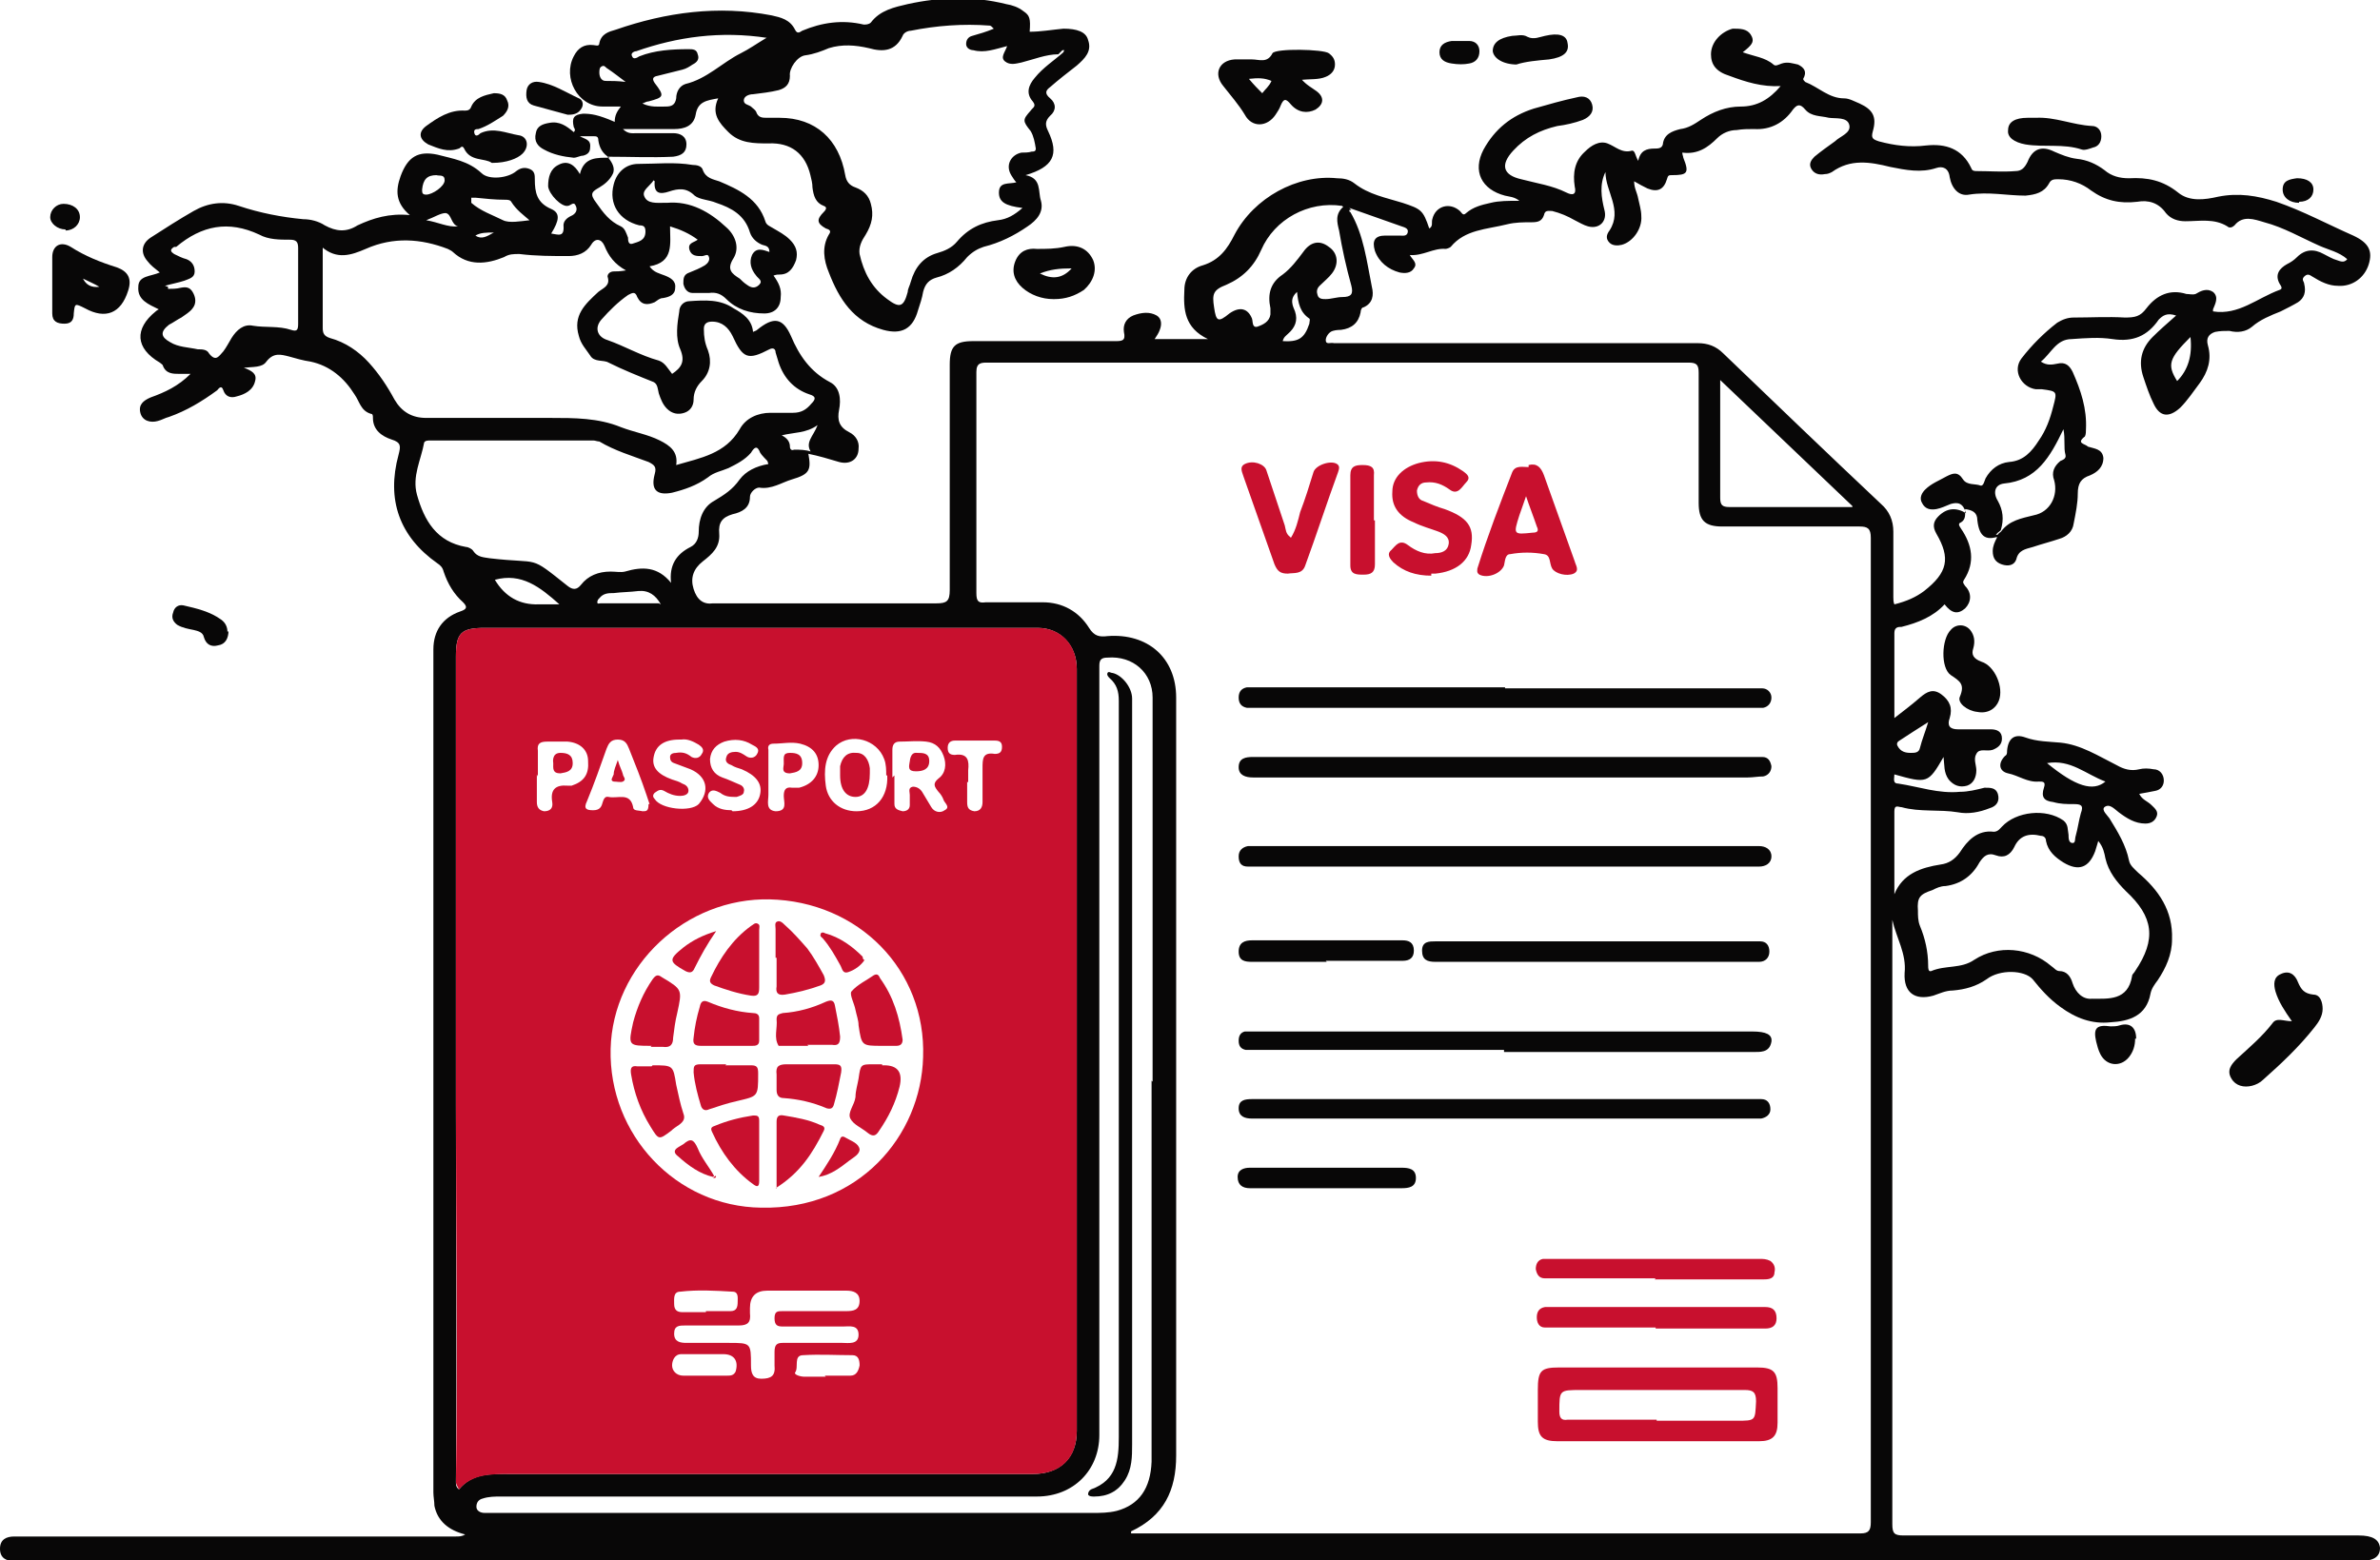 <?xml version="1.0" encoding="UTF-8"?>
<svg id="Layer_2" data-name="Layer 2" xmlns="http://www.w3.org/2000/svg" viewBox="0 0 23.23 15.23">
  <defs>
    <style>
      .cls-1 {
        fill: #c8102e;
      }

      .cls-1, .cls-2 {
        stroke-width: 0px;
      }

      .cls-2 {
        fill: #080707;
      }
    </style>
  </defs>
  <g id="Layer_4" data-name="Layer 4">
    <g>
      <path class="cls-2" d="M19.55,5.22c-.16.07-.23.03-.25-.14,0-.08-.05-.1-.12-.11,0,.05.01.1-.04.13-.03.01-.02.03,0,.06.11.16.14.33.03.5-.02.03,0,.04.01.06.07.07.06.16,0,.22-.07.06-.13.05-.2-.04-.11.12-.26.18-.42.22-.03,0-.07,0-.07.06,0,.27,0,.54,0,.83.09-.07.17-.13.25-.2.07-.06.13-.09.21-.03.08.06.11.13.08.23q-.04.11.08.11c.11,0,.21,0,.32,0,.06,0,.11.02.11.09,0,.06-.04.09-.09.11-.06.02-.13-.02-.16.04-.03.05,0,.11,0,.16,0,.07-.03.13-.09.15-.07.02-.13,0-.18-.06-.05-.07-.04-.14-.05-.22-.15.26-.16.26-.48.17,0,.04-.02.09.04.09.2.03.39.1.6.08.08,0,.16-.02.24-.04.06,0,.11,0,.13.06.02.07-.01.12-.08.14-.1.04-.21.06-.31.04-.18-.03-.37,0-.55-.05-.03,0-.07-.03-.07.04,0,.27,0,.53,0,.81.08-.2.26-.26.45-.29.08-.01.14-.05.19-.12.07-.11.17-.22.33-.2.04,0,.06-.03.08-.05.14-.15.43-.18.6-.06.05.04.04.09.05.14,0,.03,0,.08.04.08.03,0,.02-.04.03-.07.02-.07.03-.15.05-.22.03-.08,0-.09-.07-.09-.07,0-.13,0-.2-.02-.09-.01-.12-.05-.09-.14.02-.06-.01-.06-.05-.06-.11.01-.2-.06-.3-.08-.09-.02-.1-.1-.03-.17.02-.01.02-.03.02-.05.01-.12.07-.17.18-.13.11.04.23.04.34.05.2.02.37.13.55.22.07.04.14.06.22.04.04-.01.09-.01.14,0,.06,0,.1.05.1.11,0,.05-.03.09-.08.1-.05.01-.1.02-.16.03.03.06.08.07.12.11.03.03.07.06.05.11-.02.05-.06.07-.11.07-.1,0-.18-.05-.26-.11-.04-.03-.09-.09-.14-.05-.03.03.03.08.05.11.08.13.16.26.19.41.01.05.05.08.09.12.2.17.34.37.33.65,0,.15-.06.28-.14.4-.03.04-.06.08-.07.13-.04.22-.21.27-.39.28-.18.02-.34-.04-.49-.15-.11-.08-.19-.17-.27-.27-.08-.09-.32-.1-.45,0-.1.07-.21.1-.33.11-.07,0-.13.03-.19.05-.18.05-.29-.03-.28-.22.02-.19-.08-.34-.12-.52,0,.29,0,.58,0,.87,0,1.68,0,3.35,0,5.03,0,.09.02.11.11.11.92,0,1.83,0,2.75,0,.56,0,1.13,0,1.69,0,.14,0,.2.04.21.12,0,.09-.06.13-.21.13-1.28,0-2.57,0-3.85,0-3.59,0-7.17,0-10.76,0-2.69,0-5.38,0-8.07,0-.07,0-.13,0-.2,0-.08,0-.14-.03-.14-.12,0-.09.06-.12.14-.12.26,0,.51,0,.77,0,1.18,0,2.36,0,3.54,0,.03,0,.06,0,.09-.02-.16-.04-.27-.13-.3-.28,0-.04-.01-.09-.01-.13,0-2.7,0-5.4,0-8.1,0-.04,0-.09,0-.13,0-.18.09-.31.26-.37.06-.02.08-.04.03-.09-.09-.08-.15-.18-.19-.3-.01-.04-.03-.06-.06-.08-.37-.26-.5-.62-.38-1.06.02-.08.03-.12-.07-.15-.09-.03-.18-.09-.18-.21,0-.02,0-.04-.02-.04-.1-.03-.11-.12-.16-.19-.1-.16-.24-.28-.43-.32-.07-.01-.14-.03-.21-.05-.08-.02-.15-.04-.22.05-.04.06-.13.05-.22.06.08.03.13.06.11.13-.02.09-.1.13-.18.15-.06.02-.11,0-.13-.06-.02-.06-.05-.01-.06,0-.15.11-.3.2-.47.26-.04.01-.07.03-.11.04-.07.02-.15,0-.17-.08-.02-.08.03-.12.1-.15.14-.05.27-.11.39-.23-.04,0-.07,0-.11,0-.06,0-.13,0-.16-.08,0-.01-.02-.02-.03-.03-.24-.14-.25-.33-.04-.5,0,0,.01-.01.03-.02-.1-.05-.21-.09-.2-.22,0-.11.12-.1.21-.14-.05-.04-.09-.07-.12-.11-.07-.08-.06-.17.03-.23.14-.09.28-.18.42-.26.14-.08.29-.1.44-.05.21.07.42.11.63.13.07,0,.15.02.21.06.11.06.21.07.32,0,.15-.07.31-.12.51-.1-.14-.12-.14-.24-.09-.38.07-.19.17-.25.36-.21.15.04.3.06.43.18.07.07.26.05.34-.02.04-.03.08-.04.13-.02.05.02.05.06.05.1,0,.13.02.23.16.29.09.04.08.11,0,.24.07.01.13.04.12-.08,0-.04.03-.07.07-.09.05-.02.07-.06.05-.1-.02-.05-.05,0-.08,0-.06.01-.18-.11-.19-.19,0-.09.02-.17.1-.21.09-.05.16,0,.21.09.04-.17.17-.16.29-.16-.07-.04-.1-.1-.11-.17,0-.04-.02-.04-.05-.04-.04,0-.08,0-.13,0,.05.03.11.03.1.11,0,.05-.03.07-.07.08-.03,0-.06.02-.09.02-.1-.01-.2-.03-.29-.08-.06-.03-.1-.08-.08-.16.01-.07.07-.09.13-.1.1-.02.17.03.24.09.02-.02.01-.03,0-.05-.02-.09,0-.12.09-.13.08,0,.15.01.31.08,0-.06.02-.1.06-.15-.07,0-.13,0-.18,0-.24,0-.39-.28-.28-.49.04-.08.1-.12.19-.11.02,0,.06.02.06-.02.02-.09.09-.11.16-.13.49-.17,1-.24,1.52-.14.09.02.18.04.23.14.02.04.04.03.07.01.19-.08.39-.11.6-.06.02,0,.05,0,.07-.02.09-.12.23-.15.36-.18.32-.07.64-.08.96,0,.06.01.12.03.17.07.06.04.07.07.06.2.11,0,.22-.02.33-.03.13,0,.22.03.24.11.04.11-.03.18-.11.25-.09.07-.18.14-.26.21-.04.03-.06.06,0,.11.06.05.06.12,0,.17-.05.05-.05.09-.02.15.11.23.05.35-.22.43.16.03.12.16.15.25.03.11-.04.19-.13.25-.13.09-.27.16-.43.2-.06.02-.11.05-.16.1-.08.1-.18.17-.3.2-.07.02-.11.06-.13.14-.01.06-.03.12-.05.18-.05.18-.16.24-.34.19-.29-.08-.43-.3-.53-.56-.05-.12-.07-.25,0-.37.03-.04,0-.05-.03-.06-.09-.05-.09-.09-.02-.16.03-.03.03-.05,0-.06-.08-.03-.1-.1-.11-.18,0-.04-.01-.08-.02-.12-.05-.21-.19-.32-.41-.31-.14,0-.28,0-.39-.11-.09-.09-.17-.18-.1-.33-.11.02-.2.03-.22.16-.02.11-.11.14-.21.14-.16,0-.32,0-.5,0,.05.05.09.04.14.04.12,0,.23,0,.35,0,.07,0,.13.03.13.11,0,.08-.05.11-.13.12-.21.01-.42,0-.64,0,.04.05.08.11.05.17-.03.06-.08.1-.13.13-.07.04-.1.06-.03.15.07.1.13.18.24.23.04.02.05.06.07.11,0,.02,0,.07.04.06.06-.02.13-.03.13-.12,0-.05-.02-.06-.06-.06-.2-.05-.3-.21-.25-.4.03-.12.12-.2.24-.2.18,0,.35-.02.53.01.04,0,.09.01.1.05.03.08.1.09.16.11.19.08.38.17.45.39.01.04.05.05.08.07.05.03.11.06.16.11.06.06.08.12.06.2-.03.08-.07.14-.16.14-.02,0-.03,0-.06.01.05.07.08.13.07.21,0,.1-.06.16-.16.16-.14,0-.27-.04-.37-.14-.05-.05-.1-.07-.17-.06-.05,0-.11,0-.16,0-.05,0-.08-.04-.09-.09,0-.05,0-.09.06-.11.05-.02.1-.04.15-.07.03-.02.05-.05.04-.08-.01-.04-.04-.01-.07-.01-.05,0-.1,0-.12-.06-.02-.07.04-.07.08-.1-.08-.06-.17-.1-.27-.13,0,.17.04.35-.2.39.04.06.1.07.15.09.05.02.11.05.1.12,0,.07-.06.09-.12.1-.03,0-.05.02-.08.04-.07.03-.13.03-.17-.05-.02-.06-.05-.04-.09-.02-.1.07-.18.15-.26.24-.07.08-.04.17.06.2.17.06.32.15.5.2.06.02.09.08.13.13.09-.06.13-.12.08-.24-.05-.11-.03-.25-.01-.37,0-.05.04-.1.1-.1.15-.01.3-.02.43.07.09.05.18.11.19.23.02-.01.03-.01.04-.02.16-.13.25-.12.33.06.08.19.19.35.38.45.1.05.11.17.09.27-.02.1,0,.17.1.22.06.03.1.09.09.16,0,.1-.08.16-.19.13-.1-.03-.2-.06-.3-.08.03.16.01.2-.16.25-.1.03-.2.1-.32.08-.04,0-.09.05-.09.09,0,.11-.08.15-.17.17-.1.03-.14.08-.13.19.01.13-.07.2-.16.27q-.14.11-.09.27t.19.14c.73,0,1.45,0,2.18,0,.1,0,.13-.02.13-.13,0-.73,0-1.47,0-2.2,0-.18.05-.23.23-.23.46,0,.92,0,1.38,0,.07,0,.11,0,.09-.09-.01-.07.02-.13.09-.16.08-.03.16-.04.23,0,.05.03.05.09.03.14-.01.03-.03.06-.05.09h.52c-.23-.11-.24-.29-.23-.48,0-.12.07-.21.18-.24.16-.05.24-.16.31-.3.19-.36.61-.59,1-.55.06,0,.12.01.17.05.14.11.31.14.47.19.18.06.2.07.26.25.04-.02.02-.06.03-.09.03-.13.17-.17.27-.08.02.02.03.05.06.02.07-.06.15-.08.24-.1.08-.02.17-.02.28-.02-.05-.04-.1-.04-.14-.05-.23-.06-.32-.24-.21-.45.11-.2.27-.33.49-.4.14-.04.28-.08.42-.11.07-.02.13,0,.15.07.02.07-.02.12-.09.15-.08.03-.17.05-.25.06-.17.04-.31.11-.43.24-.13.14-.1.24.08.28.15.04.3.06.44.13.06.03.1.02.08-.06-.02-.13,0-.25.1-.34.06-.06.14-.11.22-.08.08.03.14.1.24.07.03,0,.03.05.06.1.02-.1.08-.12.16-.12.03,0,.07,0,.08-.04.01-.1.09-.13.17-.15.08-.01.14-.05.2-.09.12-.08.25-.13.39-.13.16,0,.28-.07.39-.2-.18.01-.34-.04-.5-.1-.13-.04-.18-.11-.18-.21,0-.12.1-.22.21-.25,0,0,.02,0,.03,0,.07,0,.13.01.16.08.02.05,0,.08-.09.15.11.04.22.05.3.12.02.02.05,0,.08-.01.06-.02.11,0,.16.01.06.03.09.07.05.14,0,.01.01.02.02.03.13.05.23.16.38.16.05,0,.1.03.15.05.13.06.17.13.13.27-.02.07,0,.08.06.1.15.04.3.06.46.04.19-.02.35.03.44.22.01.03.03.03.06.03.12,0,.25.01.37,0,.06,0,.09-.03.12-.09.05-.13.14-.16.26-.1.07.03.14.06.22.07.1.01.19.05.27.11.07.06.15.08.24.08.18-.01.33.02.48.14.11.09.26.07.39.04.2-.04.38-.01.57.05.26.09.5.22.75.33.15.07.19.15.15.28-.04.13-.16.22-.3.21-.09,0-.17-.04-.25-.09-.03-.02-.05-.03-.08,0-.03.03,0,.05,0,.07.02.08,0,.14-.06.18-.05.03-.11.06-.17.09-.1.04-.2.08-.28.15-.06.05-.14.06-.22.04-.05,0-.09,0-.14.01-.06.02-.09.06-.07.13.04.14,0,.26-.08.37-.06.08-.12.17-.19.24-.11.1-.2.09-.26-.04-.04-.08-.07-.17-.1-.26-.05-.15-.02-.28.09-.39.07-.07.14-.13.23-.21-.09-.03-.13,0-.17.04-.11.16-.25.22-.45.19-.13-.02-.26-.01-.4,0-.15,0-.2.14-.3.22.06.04.11.03.16.02.08-.02.12.02.15.08.08.18.14.36.13.56,0,.02,0,.05-.01.07-.09.07,0,.07.03.1,0,0,0,0,0,0,.06.02.14.02.15.11,0,.09-.06.14-.13.17-.09.03-.12.08-.12.18,0,.09-.02.19-.04.29-.01.08-.07.13-.14.15-.09.03-.17.05-.26.08-.07.02-.14.03-.16.12-.02.06-.08.07-.14.05-.06-.02-.09-.06-.09-.13,0-.05.02-.09.04-.13,0,0,0-.02.01-.03,0-.01.02-.02.03-.03.08-.11.2-.13.32-.16.16-.03.24-.19.2-.34-.03-.08,0-.14.06-.19.02-.01.06-.02.05-.06-.02-.07,0-.15-.02-.25-.13.27-.26.5-.58.53-.09.01-.11.09-.06.17.05.09.06.18.03.28,0,.01-.02.02-.03.03,0,0-.01.01-.02.02ZM10.33.53c-.12,0-.24.05-.36.08-.05.01-.11.03-.16-.01-.05-.04,0-.09.02-.15-.12.03-.22.07-.33.04-.03,0-.07-.02-.07-.06,0-.04.02-.07.06-.08.07-.02.14-.04.21-.07-.02-.02-.03-.03-.04-.03-.26-.02-.52,0-.77.05-.03,0-.07.02-.08.05-.07.15-.19.16-.33.12-.13-.03-.26-.04-.39,0-.07.03-.15.06-.23.07-.08.01-.16.13-.15.2,0,.08-.04.12-.11.14-.08.02-.17.03-.25.04-.04,0-.09.02-.09.06,0,.04.04.04.07.06.02.02.04.03.05.05.02.06.06.06.11.06.04,0,.08,0,.12,0,.35,0,.58.21.64.56.01.06.04.1.1.12.08.03.13.08.15.16.03.11.01.2-.05.3-.04.06-.07.12-.06.19.04.18.12.33.27.44.12.09.16.08.2-.07,0-.03.02-.06.03-.1.04-.14.12-.24.26-.28.07-.02.14-.05.19-.11.11-.13.24-.19.4-.21.09-.01.16-.05.24-.12-.17-.02-.23-.06-.23-.15,0-.11.1-.08.17-.1-.02-.02-.03-.04-.05-.07-.06-.1,0-.2.1-.22.03,0,.07,0,.1-.01.02,0,.04,0,.04-.03-.01-.06-.02-.12-.05-.17-.08-.1-.08-.11,0-.2.02-.03.06-.04.02-.09-.07-.08-.04-.16.02-.23.08-.1.19-.17.28-.25,0,0,0-.01.01-.02,0,0-.01,0-.02,0ZM13.19,2.05s-.02,0-.02,0c0,.01,0,.02.01.02.13.22.16.48.21.73.02.08.01.16-.08.2-.02,0-.03.03-.03.05q-.03.15-.19.17s-.05,0-.08.01c-.04.01-.07.06-.07.09,0,.05.05.02.08.03.03,0,.05,0,.08,0,1.16,0,2.32,0,3.47,0,.1,0,.18.03.25.1.51.49,1.02.98,1.54,1.47.08.07.12.16.12.27,0,.21,0,.42,0,.64,0,.02,0,.05.01.07.12-.03.21-.07.29-.13.23-.18.26-.32.12-.56-.04-.07-.03-.12.02-.17.08-.08.17-.09.27-.03-.03-.1-.08-.11-.15-.09-.05.02-.09.04-.14.05-.06.01-.11,0-.14-.06-.03-.05,0-.1.03-.13.06-.06.14-.09.21-.13.06-.03.11-.05.16.03.04.06.12.04.17.06.03.01.04-.05.05-.07.05-.09.13-.15.23-.16.14-.01.22-.1.29-.21.07-.1.11-.21.14-.33.04-.15.04-.15-.11-.17-.02,0-.04,0-.06,0-.14-.02-.23-.18-.14-.3.1-.13.22-.25.35-.35.05-.03.1-.05.16-.05.17,0,.33-.01.5,0,.1,0,.15-.01.21-.09.1-.13.23-.19.39-.14.03,0,.06.01.09,0,.05-.03.11-.06.17-.02.06.05.02.12,0,.17,0,0,0,.01,0,.02,0,0,0,0,0,0,.25.04.43-.13.65-.21.03-.01.02-.03,0-.06-.05-.09,0-.15.07-.19.04-.02.07-.04.1-.07.08-.08.17-.08.26-.03.04.02.09.05.13.06.03.01.07.03.1-.01-.08-.07-.18-.09-.27-.13-.18-.08-.35-.18-.54-.23-.1-.03-.21-.07-.29.03-.02.02-.05.03-.07.01-.13-.08-.27-.05-.41-.05-.07,0-.14-.02-.19-.08-.07-.1-.17-.13-.28-.11-.17.02-.31-.01-.45-.11-.09-.07-.2-.11-.32-.11-.04,0-.07,0-.09.04-.05.09-.13.11-.23.12-.18,0-.36-.04-.55-.01-.1.02-.17-.06-.19-.17-.01-.09-.07-.11-.13-.09-.15.05-.3.02-.45-.01-.2-.05-.39-.08-.57.05-.02.01-.04.02-.07.02-.05.01-.1,0-.13-.05-.03-.05,0-.09.03-.12.06-.05.13-.1.2-.15.05-.05.16-.08.14-.16-.02-.08-.13-.06-.2-.07-.08-.02-.17-.01-.23-.08-.05-.06-.08-.05-.12,0-.09.13-.22.2-.38.19-.06,0-.11,0-.17.01-.07,0-.14.03-.19.08-.09.09-.19.16-.34.14,0,.02.01.04.01.05.06.15.04.17-.11.17-.03,0-.04,0-.05.04-.03.1-.09.13-.19.09-.04-.02-.08-.04-.13-.07,0,.07.03.11.04.17.01.05.03.11.03.17.01.12-.08.25-.19.28-.04.01-.09.01-.12-.02-.04-.04-.03-.08,0-.12.13-.2-.04-.38-.04-.57-.06.12-.04.25-.01.37.03.11-.05.19-.16.16-.04-.01-.09-.04-.13-.06-.07-.04-.14-.07-.22-.09-.04,0-.07-.01-.08.04-.02.06-.06.07-.12.07-.08,0-.16,0-.24.02-.2.05-.41.05-.55.22-.01.01-.04.02-.05.02-.12-.01-.22.07-.35.06.03.05.08.08.04.13-.03.05-.09.05-.14.04-.11-.03-.2-.1-.24-.21-.03-.1,0-.15.1-.15.05,0,.09,0,.14,0,.03,0,.07.01.08-.03.01-.04-.03-.05-.06-.06-.17-.06-.34-.12-.51-.18ZM11.04,14.97c.16,0,.32,0,.49,0,1.72,0,3.44,0,5.16,0,.49,0,.98,0,1.47,0,.08,0,.1-.03.1-.11,0-.75,0-1.51,0-2.26,0-2.45,0-4.9,0-7.35,0-.09-.03-.11-.11-.11-.45,0-.9,0-1.34,0-.17,0-.23-.06-.23-.23,0-.42,0-.85,0-1.27,0-.08-.02-.1-.1-.1-.83,0-1.67,0-2.5,0-1.45,0-2.89,0-4.34,0-.06,0-.11,0-.11.09,0,.72,0,1.44,0,2.16,0,.08.02.1.09.09.19,0,.37,0,.56,0,.19,0,.35.09.45.25.05.08.1.09.18.08.39-.03.67.21.67.6,0,.97,0,1.94,0,2.92,0,1.49,0,2.99,0,4.48,0,.34-.12.59-.44.74ZM4.48,14.54c.13-.16.31-.15.5-.15,1.24,0,2.48,0,3.72,0,.46,0,.92,0,1.38,0,.27,0,.43-.16.43-.42,0-.28,0-.56,0-.84,0-1.67,0-3.34,0-5.02,0-.53,0-1.06,0-1.58,0-.23-.16-.4-.38-.4-1.8,0-3.6,0-5.4,0-.23,0-.28.05-.28.28,0,1.46,0,2.92,0,4.38,0,1.23.01,2.46,0,3.68,0,.02,0,.05.03.07ZM3.15,2.4c0,.29,0,.55,0,.8,0,.05.01.08.07.1.15.04.28.13.38.24.1.11.18.23.25.36.07.12.17.18.31.18.4,0,.81,0,1.21,0,.24,0,.47,0,.69.09.13.05.26.07.38.13.1.05.18.11.16.24.24-.07.48-.11.62-.35.06-.11.18-.16.3-.16.07,0,.15,0,.22,0,.08,0,.13-.03.18-.09.04-.04.05-.07-.02-.09-.15-.05-.25-.16-.3-.31-.01-.03-.02-.07-.03-.1,0-.03-.02-.05-.06-.03-.21.11-.26.09-.36-.13-.04-.08-.1-.14-.2-.14-.05,0-.08.02-.08.07,0,.08.01.14.04.21.04.11.02.22-.06.3-.05.05-.08.11-.08.18,0,.06-.03.11-.09.13-.06.02-.12.01-.17-.04-.04-.04-.06-.09-.08-.15-.01-.04-.01-.09-.05-.11-.15-.06-.3-.12-.44-.19-.05-.03-.14,0-.18-.07-.04-.06-.09-.11-.11-.19-.06-.2.06-.31.19-.43.05-.04.12-.06.09-.15,0-.03.03-.05.06-.05.03,0,.06,0,.12-.01-.11-.06-.17-.14-.21-.24-.03-.07-.09-.08-.13-.01-.05.08-.13.11-.22.11-.16,0-.32,0-.48-.02-.06,0-.1,0-.15.03-.17.07-.35.09-.5-.05-.01-.01-.03-.02-.05-.03-.26-.1-.53-.12-.8,0-.14.06-.28.11-.43-.02ZM11.25,10.56h0c0-1.25,0-2.5,0-3.75,0-.24-.19-.41-.44-.39-.06,0-.08.02-.08.08,0,.62,0,1.24,0,1.86,0,1.88,0,3.77,0,5.65,0,.34-.25.6-.61.6-.98,0-1.96,0-2.94,0-.76,0-1.53,0-2.29,0-.06,0-.12,0-.18.02-.04.01-.06.04-.06.08,0,.04.04.06.08.06.06,0,.11,0,.17,0,.7,0,1.4,0,2.1,0,1.22,0,2.44,0,3.66,0,.08,0,.16,0,.24-.02.22-.06.33-.22.34-.48,0-1.24,0-2.48,0-3.72ZM7.49,4.5s-.06-.06-.07-.08c-.03-.08-.06-.05-.09,0-.06.07-.14.11-.22.15-.07.03-.14.04-.2.09-.11.08-.23.12-.35.15-.15.03-.21-.03-.17-.18.02-.07,0-.09-.06-.12-.16-.06-.33-.11-.48-.2-.02,0-.04-.01-.06-.01-.53,0-1.06,0-1.59,0-.02,0-.05,0-.06.02-.03.17-.12.33-.07.51.07.25.19.46.48.51.02,0,.06.02.07.04.04.06.1.06.16.07.51.06.37-.04.76.27.05.04.09.04.13-.01.07-.09.17-.13.29-.13.05,0,.1.01.14,0,.17-.05.32-.05.45.11-.02-.17.05-.28.19-.35.06-.03.08-.09.08-.15,0-.12.04-.24.15-.3.1-.06.18-.11.25-.21.06-.08.16-.13.28-.15ZM20.48,8.21s-.02.07-.03.1c-.06.16-.16.2-.31.11-.08-.05-.15-.11-.17-.21,0-.03-.02-.05-.05-.05-.12-.03-.21,0-.26.11-.04.08-.1.11-.18.08-.08-.03-.12.01-.16.07-.07.13-.18.21-.33.23-.05,0-.09.02-.13.04-.12.04-.15.07-.14.2,0,.05,0,.1.02.15.05.12.08.25.08.39,0,.02,0,.06.03.05.14-.06.29-.02.42-.11.23-.15.54-.12.75.06.03.02.05.05.08.05.07,0,.11.05.13.12.03.09.1.16.19.15.16,0,.35.02.39-.22,0-.02.02-.03.03-.05.21-.31.18-.53-.09-.78-.09-.09-.17-.19-.2-.32-.01-.05-.02-.11-.07-.17ZM1.64,2.8s0,.02,0,.02c.04,0,.08,0,.12-.01.05-.01.09-.01.12.04.03.05.04.11,0,.16-.03.04-.07.06-.11.09-.04.02-.08.05-.12.07-.09.07-.08.12.01.17.08.05.18.05.27.07.04,0,.09,0,.11.04.07.09.1.02.14-.02.03-.04.05-.08.08-.13.05-.08.12-.14.21-.12.12.02.25,0,.37.04.06.02.07,0,.07-.06,0-.25,0-.49,0-.74,0-.06-.02-.08-.08-.08-.1,0-.21,0-.3-.05-.3-.14-.56-.09-.81.12,0,0-.01,0-.02,0-.05.03-.03.05,0,.07.04.02.08.04.12.05.05.02.08.06.08.12,0,.06-.05.07-.1.09-.06.02-.12.03-.19.05ZM18.08,4.94c-.44-.42-.86-.82-1.29-1.23,0,.39,0,.77,0,1.15,0,.07.02.09.09.09.07,0,.15,0,.22,0,.32,0,.64,0,.98,0ZM13.1,2.01c-.33-.05-.66.13-.79.43-.07.16-.18.27-.34.34-.13.05-.14.09-.12.22.02.14.04.15.15.06.1-.07.18-.05.22.05.01.03,0,.09.05.08.06-.02.12-.05.13-.12,0-.02,0-.04,0-.06-.03-.14,0-.25.12-.33.08-.06.14-.14.2-.22.07-.1.16-.12.25-.05.09.06.1.17.03.26-.03.04-.08.08-.12.12-.03.03-.03.06-.02.09.01.04.05.04.08.04.05,0,.11-.02.16-.02.09,0,.11-.03.09-.11-.05-.18-.09-.36-.12-.54-.02-.08-.04-.16.04-.23ZM7.49.37c-.46-.07-.88-.01-1.28.13-.02,0-.06.02-.04.05.01.03.04.02.07,0,.15-.06.32-.07.48-.07.04,0,.08,0,.09.05.02.05-.01.08-.05.1-.03.02-.06.04-.1.05-.08.02-.16.04-.24.06-.06.01-.05.04-.03.07.1.13.09.14-.06.18-.02,0-.03.01-.06.02.08.04.16.03.23.03.06,0,.09-.02.1-.08,0-.06.03-.12.09-.14.21-.05.36-.21.54-.3.08-.04.15-.09.25-.15ZM6.38,1.76c-.04.06-.12.1-.09.16.03.07.12.06.19.06,0,0,.02,0,.03,0,.23-.02.42.09.58.24.09.08.13.2.07.3-.07.11-.02.15.06.2.02.02.04.04.07.06.04.03.08.04.12,0,.04-.04-.01-.06-.03-.09-.05-.06-.07-.13-.04-.2.04-.08.11-.05.17-.03,0-.06-.04-.06-.07-.07-.05-.02-.1-.06-.12-.12-.05-.17-.18-.24-.33-.29-.07-.03-.16-.03-.21-.07-.08-.08-.16-.07-.25-.04-.09.03-.15.02-.14-.1ZM5.46,5.9c-.19-.17-.37-.31-.63-.24q.15.25.43.24c.06,0,.12,0,.2,0ZM5.18,2.16c-.07-.06-.14-.11-.19-.19-.01-.02-.04-.02-.06-.02-.1,0-.19-.01-.29-.02-.02,0-.03,0-.04,0,0,.02,0,.04,0,.05.09.08.21.12.31.17.06.03.17.01.26,0ZM6.45,5.9c-.05-.09-.12-.14-.22-.13-.08.01-.16.01-.24.02-.05,0-.1,0-.14.05-.01.01-.02.02-.02.04,0,.02.02.01.03.01.19,0,.37,0,.57,0ZM19.98,7.45c.28.23.45.28.57.18-.19-.07-.34-.22-.57-.18ZM12.51,3.33c.16.01.22-.02.27-.17,0-.02.01-.04,0-.05-.09-.06-.11-.15-.12-.26-.08.07-.04.14-.02.19.03.09,0,.16-.07.22-.02.02-.04.03-.05.07ZM21.25,3.72q.16-.16.13-.43c-.21.21-.23.27-.13.43ZM18.82,7.05c-.11.07-.19.12-.28.18-.02.01-.03.03-.02.05.03.06.08.07.13.07.04,0,.08,0,.09-.05.02-.08.05-.15.08-.25ZM7.92,4.42c-.07-.1.02-.16.06-.27-.11.08-.23.07-.35.1.06.03.08.07.08.11,0,.03.02.04.04.03.06,0,.11,0,.17.02ZM4.26,1.71c-.09,0-.13.04-.14.14,0,.03,0,.05.04.05.06,0,.18-.08.18-.14,0-.06-.05-.04-.08-.05ZM6.12.81c-.08-.06-.13-.1-.19-.14-.02-.01-.03-.04-.06-.02-.02.01-.02.04-.02.06,0,.04.02.08.06.08.06,0,.12,0,.2.01ZM4.47,2.21c-.07-.02-.06-.12-.12-.13-.05,0-.11.04-.19.07.12.02.21.07.31.06ZM4.64,2.3c.06.04.11.01.18-.03-.07,0-.13,0-.18.03Z"/>
      <path class="cls-2" d="M12.7.77c.05.06.11.09.15.12.08.06.07.13-.01.18-.08.04-.17.03-.24-.05-.05-.06-.07-.06-.1.01-.01.03-.03.06-.05.09-.08.12-.23.13-.3,0-.06-.1-.14-.19-.21-.28-.1-.12-.04-.25.11-.26.06,0,.11,0,.17,0,.07,0,.15.04.2-.06.03-.05.5-.04.55,0,.04.03.06.06.06.11,0,.06-.04.1-.09.12-.07.03-.15.02-.25.03ZM12.19.77c.05.06.09.1.13.14.03-.04.07-.07.09-.12-.07-.03-.13-.03-.22-.02Z"/>
      <path class="cls-2" d="M22.37,9.97c-.07-.1-.13-.19-.16-.29-.02-.07-.02-.14.05-.17.08-.04.14,0,.17.08.03.07.06.11.15.12.07,0,.09.08.09.14,0,.07-.04.13-.08.18-.15.19-.32.35-.5.51-.03.03-.07.05-.11.06-.08.02-.16,0-.2-.07-.05-.08,0-.14.05-.19.12-.11.25-.22.35-.35.04-.06.11-.02.19-.02Z"/>
      <path class="cls-2" d="M.51,2.78c0-.09,0-.18,0-.27,0-.11.08-.16.18-.1.14.09.29.15.45.2.11.04.15.11.11.23-.07.22-.22.28-.42.17-.1-.05-.1-.05-.11.05,0,.06-.02.1-.09.1-.07,0-.12-.02-.12-.1,0-.1,0-.2,0-.3ZM.81,2.72c.03.06.08.09.16.08-.05-.03-.1-.05-.16-.08Z"/>
      <path class="cls-2" d="M4.8,1.59c-.07-.05-.21-.01-.27-.14-.02-.04-.04,0-.05,0-.11.04-.2,0-.3-.04-.09-.05-.1-.12-.02-.18.11-.08.23-.16.38-.15.03,0,.05-.01.06-.04.04-.09.13-.11.22-.13.06,0,.11.01.13.07.03.06,0,.11-.04.15-.08.05-.15.1-.24.13-.02,0-.05,0-.04.04.01.04.04.02.06,0,.13-.06.25,0,.37.02.09.01.11.11.04.18-.05.05-.16.09-.29.09Z"/>
      <path class="cls-2" d="M10.28,2.92c-.11,0-.22-.04-.3-.11-.08-.07-.11-.16-.07-.26.04-.1.12-.13.21-.12.09,0,.18,0,.27-.02.13-.03.23.02.28.13.04.1,0,.21-.09.29-.09.06-.18.09-.29.09ZM10.46,2.62c-.12,0-.21.01-.31.05.12.06.22.05.31-.05Z"/>
      <path class="cls-2" d="M19.26,6.33c-.02.06,0,.1.08.13.13.04.22.25.17.38-.03.08-.11.13-.21.11-.1-.01-.2-.09-.17-.15.05-.12,0-.15-.09-.21-.1-.07-.09-.35,0-.44.05-.06.14-.06.19,0,.04.05.05.11.03.18Z"/>
      <path class="cls-2" d="M19.87,1.15c.19-.01.36.07.55.08.05,0,.09.04.09.1,0,.06-.03.1-.08.11-.03.01-.08.03-.11.02-.18-.06-.37-.02-.55-.05-.11-.02-.18-.07-.17-.14,0-.08.07-.12.19-.12.03,0,.05,0,.08,0Z"/>
      <path class="cls-2" d="M14.81.63c-.14,0-.23-.06-.24-.13,0-.08.06-.13.19-.15.05,0,.1-.02.15.01.06.03.12,0,.17-.01.13-.03.21-.01.22.07.02.09-.04.14-.18.16-.11.01-.23.02-.32.05Z"/>
      <path class="cls-2" d="M2.23,6.16c0,.07-.03.13-.1.14-.07.02-.12-.01-.14-.08-.01-.05-.06-.06-.1-.07-.05-.01-.11-.02-.16-.05-.04-.03-.06-.07-.04-.12.01-.05.05-.08.1-.07.13.03.26.06.37.14.04.03.06.07.06.12Z"/>
      <path class="cls-2" d="M20.84,10.14c0,.07-.02.13-.06.18-.08.1-.22.09-.28-.03-.02-.04-.03-.08-.04-.12-.03-.13,0-.17.14-.15.03,0,.06,0,.09-.01.1-.03.16.02.16.13Z"/>
      <path class="cls-2" d="M5.54,1.12c-.11-.03-.22-.06-.33-.09-.07-.02-.08-.08-.07-.15.01-.06.06-.09.12-.08.14.02.26.1.39.16.03.01.05.05.03.09-.03.06-.08.07-.13.07Z"/>
      <path class="cls-2" d="M14.27.4s.05,0,.07,0c.06,0,.1.04.1.1,0,.07-.04.11-.1.12-.05.01-.11.01-.17,0-.07-.01-.12-.04-.12-.11,0-.07.05-.1.12-.11.03,0,.05,0,.08,0Z"/>
      <path class="cls-2" d="M.64,2.24c-.08,0-.15-.06-.15-.12,0-.07.06-.13.13-.13.09,0,.16.05.16.13,0,.07-.06.13-.14.13Z"/>
      <path class="cls-2" d="M22.44,1.98c-.09,0-.16-.05-.16-.13,0-.09.07-.1.14-.11.1,0,.16.04.16.11,0,.07-.05.12-.14.12Z"/>
      <path class="cls-1" d="M4.48,14.54s-.03-.05-.03-.07c.02-1.23,0-2.46,0-3.68,0-1.46,0-2.92,0-4.38,0-.23.05-.28.28-.28,1.8,0,3.6,0,5.4,0,.22,0,.38.16.38.4,0,.53,0,1.06,0,1.58,0,1.67,0,3.34,0,5.02,0,.28,0,.56,0,.84,0,.27-.16.42-.43.42-.46,0-.92,0-1.38,0-1.24,0-2.48,0-3.72,0-.19,0-.37,0-.5.15ZM7.52,8.78c-.83-.02-1.54.65-1.56,1.46-.02.84.64,1.54,1.47,1.55.95.02,1.56-.7,1.58-1.47.03-.85-.63-1.52-1.5-1.54ZM7.83,12.6h0c-.06,0-.11,0-.17,0-.06,0-.11,0-.17,0q-.17,0-.17.17s0,.03,0,.05c.01.09-.02.12-.11.12-.17,0-.34,0-.52,0-.06,0-.11,0-.11.08,0,.08.06.09.12.09.14,0,.27,0,.41,0,.22,0,.22,0,.22.22,0,.08.02.13.1.13.1,0,.14-.03.13-.13,0-.04,0-.09,0-.13,0-.07.02-.09.08-.09.19,0,.38,0,.58,0,.06,0,.16.02.16-.08,0-.1-.09-.08-.15-.08-.2,0-.39,0-.59,0-.05,0-.08-.01-.08-.08,0-.07.03-.07.08-.07.21,0,.41,0,.62,0,.07,0,.13-.01.13-.1,0-.08-.06-.1-.13-.1-.14,0-.28,0-.42,0ZM8.73,7.57h0c0,.09,0,.19,0,.28,0,.05.04.06.08.07.04,0,.07-.02.07-.06,0-.03,0-.07,0-.1,0-.03-.02-.07.03-.08.04,0,.07.02.09.05.03.05.06.1.09.15.03.05.09.06.13.03.06-.03,0-.07-.01-.1-.01-.03-.03-.06-.05-.08-.04-.05-.06-.08,0-.13.07-.05.08-.14.05-.22-.03-.08-.08-.13-.17-.14-.09-.01-.17,0-.26,0-.05,0-.07.03-.07.08,0,.09,0,.18,0,.27ZM8.65,7.57c0-.05,0-.11-.02-.16-.07-.19-.32-.26-.47-.13-.11.1-.12.24-.1.39.02.15.14.25.3.25.19,0,.31-.14.3-.35ZM6.34,7.85s-.02-.06-.03-.09c-.05-.15-.11-.3-.17-.45-.02-.05-.04-.09-.11-.09-.07,0-.09.04-.11.09-.06.17-.12.34-.19.51-.04.08,0,.09.06.09.06,0,.08-.03.09-.07.01-.03.02-.07.06-.06.09.02.21-.05.24.1,0,.04.06.03.09.04.04,0,.06,0,.06-.07ZM6.63,7.22c-.15,0-.23.06-.25.17-.02.1.04.17.18.22.03.01.07.02.1.04.03.01.06.03.06.07,0,.04-.05.05-.08.05-.06,0-.11-.02-.16-.05-.04-.02-.06,0-.09.02-.02.02-.02.04,0,.06.06.1.35.13.43.05.11-.13.08-.27-.08-.34-.05-.02-.11-.04-.16-.06-.03-.01-.04-.03-.04-.06,0-.03.03-.04.06-.04.06-.01.1,0,.15.04.04.02.08.01.1-.03.03-.04,0-.07-.03-.09-.05-.03-.11-.06-.17-.05ZM7.5,7.55s0,0,0,0c0,.07,0,.14,0,.21,0,.06-.03.15.07.16.12,0,.08-.09.08-.15,0-.06.02-.09.08-.08.02,0,.05,0,.07,0,.12-.03.19-.11.19-.22,0-.11-.06-.18-.18-.21-.09-.02-.17,0-.26,0-.04,0-.06.02-.05.06,0,.09,0,.17,0,.26ZM5.24,7.56s0,0,0,0c0,.09,0,.18,0,.27,0,.05.02.08.07.09.06,0,.09-.03.08-.09-.02-.12.03-.17.15-.16.01,0,.03,0,.04,0,.12-.04.17-.11.16-.24,0-.11-.08-.18-.2-.19-.07,0-.13,0-.2,0-.07,0-.1.02-.09.09,0,.08,0,.17,0,.25ZM7.15,7.92c.15,0,.25-.06.27-.17.02-.1-.04-.18-.18-.24-.03-.01-.07-.02-.1-.04-.03-.01-.07-.03-.05-.08.01-.04.05-.05.09-.05.04,0,.07.02.1.04.04.03.09.02.11-.02.03-.05-.01-.07-.05-.09-.08-.05-.17-.06-.27-.03-.08.03-.13.08-.14.17,0,.09.04.15.12.18.06.02.12.05.17.07.03.01.05.04.04.07,0,.03-.04.04-.07.05-.06,0-.11,0-.16-.04-.04-.02-.08-.04-.11,0-.03.05.01.08.04.11.05.05.12.06.18.06ZM9.44,7.63h0c0,.07,0,.13,0,.2,0,.05.01.08.07.09.06,0,.08-.04.08-.09,0-.11,0-.22,0-.33,0-.09,0-.16.12-.14.05,0,.07-.02.07-.07,0-.05-.03-.06-.07-.06-.13,0-.26,0-.39,0-.04,0-.07.02-.07.07,0,.05.02.07.07.07.13-.02.14.06.13.15,0,.04,0,.08,0,.12ZM6.9,13.22h0c-.08,0-.17,0-.25,0-.07,0-.09.07-.09.11,0,.05.04.1.11.1.14,0,.28,0,.42,0,.04,0,.07,0,.09-.04.03-.1-.01-.17-.12-.17-.06,0-.11,0-.17,0ZM8.05,13.43h0c.08,0,.17,0,.25,0,.06,0,.08-.05.09-.1,0-.05-.01-.1-.07-.1-.16,0-.32-.01-.48,0-.1,0-.04.12-.08.17-.01.02.05.04.09.04.07,0,.14,0,.21,0ZM6.89,12.8s0,0,0,0c.08,0,.16,0,.24,0,.06,0,.07-.04.07-.09,0-.04.01-.1-.05-.1-.17-.01-.34-.02-.51,0-.07,0-.06.07-.06.12,0,.06.03.08.08.08.08,0,.15,0,.23,0Z"/>
      <path class="cls-2" d="M14.69,7.39c.81,0,1.61,0,2.42,0,.03,0,.06,0,.09,0,.06,0,.08.04.09.09,0,.05-.03.09-.08.1-.05,0-.1.01-.15.01-1.25,0-2.5,0-3.75,0-.34,0-.67,0-1.01,0-.02,0-.05,0-.07,0-.07,0-.14-.02-.14-.1,0-.09.07-.1.14-.1.82,0,1.64,0,2.46,0h0Z"/>
      <path class="cls-2" d="M14.68,8.46c-.8,0-1.61,0-2.41,0-.03,0-.06,0-.09,0-.06,0-.09-.03-.09-.1,0-.06.04-.09.09-.1.04,0,.07,0,.11,0,1.55,0,3.11,0,4.66,0,.07,0,.15,0,.22,0,.06,0,.12.03.12.1,0,.07-.06.1-.12.1-.31,0-.62,0-.94,0-.51,0-1.03,0-1.54,0,0,0,0,0,0,0Z"/>
      <path class="cls-1" d="M16.17,14.07c-.32,0-.65,0-.97,0-.15,0-.19-.05-.19-.19,0-.1,0-.21,0-.31,0-.19.03-.22.21-.22.4,0,.8,0,1.19,0,.25,0,.49,0,.74,0,.16,0,.2.04.2.2,0,.11,0,.23,0,.34,0,.13-.05.18-.18.18-.33,0-.66,0-.99,0,0,0,0,0,0,0ZM16.17,13.87h0c.26,0,.52,0,.78,0,.19,0,.18,0,.19-.19,0-.09-.03-.11-.11-.11-.53,0-1.07,0-1.6,0-.21,0-.21,0-.21.21,0,.06.02.09.08.08.29,0,.58,0,.87,0Z"/>
      <path class="cls-2" d="M14.69,10.92c-.8,0-1.59,0-2.39,0-.03,0-.05,0-.08,0-.07,0-.13-.02-.13-.1,0-.08.06-.09.13-.09.43,0,.86,0,1.29,0,1.19,0,2.38,0,3.56,0,.04,0,.08,0,.12,0,.06,0,.09.04.09.1,0,.05-.04.08-.09.09-.04,0-.07,0-.11,0-.8,0-1.6,0-2.4,0Z"/>
      <path class="cls-2" d="M14.68,10.25c-.81,0-1.63,0-2.44,0-.03,0-.05,0-.08,0-.05-.01-.07-.04-.07-.09,0-.05.02-.08.06-.09.03,0,.06,0,.09,0,1.62,0,3.24,0,4.86,0,.14,0,.2.03.19.1-.02.11-.11.1-.19.1-.81,0-1.61,0-2.42,0,0,0,0,0,0,0Z"/>
      <path class="cls-2" d="M14.69,6.72c.81,0,1.61,0,2.42,0,.03,0,.06,0,.09,0,.05,0,.09.04.09.09,0,.05-.03.09-.08.1-.03,0-.05,0-.08,0-1.63,0-3.25,0-4.88,0-.03,0-.05,0-.08,0-.05-.01-.08-.04-.08-.1,0-.06.03-.09.08-.1.03,0,.07,0,.1,0,.81,0,1.61,0,2.42,0h0Z"/>
      <path class="cls-2" d="M15.56,9.39c-.52,0-1.03,0-1.55,0-.08,0-.13-.02-.13-.11,0-.09.07-.09.13-.09.54,0,1.08,0,1.62,0,.49,0,.98,0,1.47,0,.03,0,.05,0,.08,0,.06,0,.09.04.09.1,0,.06-.04.1-.1.1-.04,0-.09,0-.13,0-.5,0-.99,0-1.49,0Z"/>
      <path class="cls-1" d="M14.92,4.54c.08-.02.12.02.15.1.1.28.2.56.3.84.01.04.05.09-.01.12-.07.03-.18,0-.21-.05-.03-.05-.01-.13-.08-.14-.11-.02-.22-.02-.33,0-.05,0-.05.07-.06.11-.03.08-.16.13-.24.09-.03-.02-.02-.04-.02-.06.1-.32.22-.63.34-.94.03-.07.1-.05.16-.05ZM14.9,4.83c-.03.09-.05.14-.07.2-.06.19-.06.19.13.17.05,0,.06-.02.04-.06-.03-.09-.07-.19-.11-.31Z"/>
      <path class="cls-1" d="M13.97,5.62c-.15,0-.27-.04-.37-.13-.03-.03-.07-.08-.02-.12.04-.04.08-.11.16-.05s.17.1.27.08c.06,0,.12-.02.13-.09.01-.07-.05-.1-.1-.12-.08-.03-.16-.05-.24-.09-.15-.06-.22-.16-.21-.3,0-.14.11-.24.26-.28.16-.04.3-.01.43.08.04.03.08.06.03.11-.04.04-.08.13-.16.07-.07-.05-.14-.08-.23-.07-.05,0-.08.03-.09.08,0,.05.02.09.06.1.07.03.14.06.21.08.22.08.29.17.26.35-.02.16-.15.26-.35.28-.02,0-.04,0-.04,0Z"/>
      <path class="cls-1" d="M12.6,5.25c.05-.08.07-.17.09-.25.05-.13.09-.26.13-.39.02-.07.17-.12.23-.08.03.02.02.05.01.08-.11.3-.21.61-.32.91-.03.09-.11.07-.17.08-.07,0-.1-.02-.13-.09-.1-.28-.2-.57-.3-.85-.01-.04-.05-.1.01-.13.08-.04.19,0,.21.06.06.18.12.36.18.54.01.04.01.08.05.11Z"/>
      <path class="cls-1" d="M16.16,12.96c-.33,0-.67,0-1,0-.03,0-.05,0-.08,0-.06,0-.08-.05-.08-.1,0-.05.02-.09.08-.1.04,0,.07,0,.11,0,.67,0,1.33,0,2,0,.01,0,.03,0,.04,0,.07,0,.11.03.11.11,0,.07-.04.1-.11.1-.17,0-.34,0-.51,0-.19,0-.37,0-.56,0h0Z"/>
      <path class="cls-1" d="M16.16,12.48c-.32,0-.63,0-.95,0-.04,0-.09,0-.13,0-.06,0-.08-.04-.09-.09,0-.05.02-.09.07-.1.03,0,.05,0,.08,0,.68,0,1.35,0,2.03,0,.04,0,.07,0,.11.02.04.03.05.07.04.11,0,.06-.05.07-.1.07-.18,0-.36,0-.55,0-.17,0-.34,0-.52,0,0,0,0,0,0,0Z"/>
      <path class="cls-2" d="M12.97,11.4c.24,0,.48,0,.71,0,.07,0,.14.01.14.1,0,.09-.07.1-.14.1-.48,0-.97,0-1.45,0,0,0-.02,0-.03,0-.07,0-.12-.03-.12-.11,0-.07.06-.09.12-.09.16,0,.31,0,.47,0,.1,0,.2,0,.3,0,0,0,0,0,0,0Z"/>
      <path class="cls-2" d="M12.95,9.39c-.24,0-.48,0-.73,0-.07,0-.13-.01-.13-.1,0-.09.06-.11.13-.11.38,0,.76,0,1.14,0,.11,0,.22,0,.33,0,.06,0,.11.02.11.1,0,.07-.04.1-.11.1-.25,0-.5,0-.75,0,0,0,0,0,0,0Z"/>
      <path class="cls-1" d="M13.42,5.08c0,.14,0,.29,0,.43,0,.08-.04.1-.11.1-.07,0-.13,0-.13-.09,0-.29,0-.58,0-.88,0-.09.05-.1.12-.1.08,0,.12.02.11.1,0,.15,0,.29,0,.44Z"/>
      <path class="cls-2" d="M11.05,10.51c0,1.2,0,2.4,0,3.59,0,.12,0,.24-.07.35-.07.11-.17.16-.3.16-.02,0-.05,0-.06-.02,0-.02.01-.04.03-.05.25-.09.27-.29.27-.51,0-1.19,0-2.39,0-3.58,0-1.2,0-2.41,0-3.61,0-.09-.02-.16-.09-.22-.01-.01-.03-.03-.02-.05.01-.02.03,0,.05,0,.09.02.19.14.19.25,0,.67,0,1.34,0,2.01,0,.56,0,1.12,0,1.68h0Z"/>
      <path class="cls-1" d="M6.37,10.4c.2,0,.2,0,.23.19.02.09.04.19.07.28.02.05,0,.08-.04.11-.03.02-.06.04-.08.06-.12.09-.12.09-.2-.04-.1-.16-.16-.33-.19-.51-.01-.06,0-.09.06-.08.05,0,.09,0,.14,0Z"/>
      <path class="cls-1" d="M6.36,10.21c-.23,0-.23,0-.18-.23.04-.15.1-.29.19-.42.03-.04.05-.05.09-.02,0,0,0,0,0,0,.2.12.2.12.15.35-.02.08-.03.16-.04.24,0,.07-.03.1-.1.09-.04,0-.08,0-.12,0Z"/>
      <path class="cls-1" d="M8.61,10.21c-.2,0-.2,0-.23-.2,0-.05-.02-.1-.03-.15-.01-.06-.06-.15-.04-.18.06-.07.15-.11.22-.16.04-.02.05.01.06.03.13.18.19.38.22.6,0,.04-.02.06-.06.06-.05,0-.1,0-.15,0Z"/>
      <path class="cls-1" d="M8.61,10.4s.01,0,.02,0q.2,0,.15.21c-.04.16-.11.3-.2.43-.03.05-.06.06-.11.02-.06-.05-.14-.08-.17-.14-.03-.06.04-.13.05-.21,0-.06.02-.12.03-.18.02-.14.02-.14.15-.14.03,0,.05,0,.08,0,0,0,0,0,0,0Z"/>
      <path class="cls-1" d="M7.57,9.35c0-.09,0-.19,0-.28,0-.02-.01-.06.01-.07.03-.02.06.01.08.03.08.07.15.15.22.23.06.08.11.17.16.26.02.05.02.08-.03.1-.11.04-.23.07-.35.09-.07.01-.09-.02-.08-.08,0-.09,0-.19,0-.28,0,0,0,0,0,0Z"/>
      <path class="cls-1" d="M7.08,10.4c.08,0,.17,0,.25,0,.06,0,.07.02.07.08,0,.23,0,.22-.21.27-.09.02-.18.05-.27.08-.04.02-.07,0-.08-.04-.03-.1-.06-.21-.07-.32,0-.06,0-.08.07-.08.08,0,.17,0,.25,0h0Z"/>
      <path class="cls-1" d="M7.58,10.55s0-.04,0-.06c-.01-.08.02-.1.1-.1.15,0,.3,0,.46,0,.06,0,.08.01.07.08-.02.1-.04.21-.07.31-.01.04-.03.05-.07.04-.14-.06-.28-.09-.42-.1-.05,0-.07-.03-.07-.08,0-.03,0-.06,0-.09,0,0,0,0,0,0Z"/>
      <path class="cls-1" d="M7.08,10.21c-.08,0-.16,0-.24,0-.06,0-.08-.02-.07-.08.01-.1.03-.2.06-.3.01-.05.03-.07.08-.05.14.06.29.1.44.11.03,0,.06.01.06.05,0,.07,0,.15,0,.22,0,.05-.04.05-.07.05-.09,0-.17,0-.26,0,0,0,0,0,0,0Z"/>
      <path class="cls-1" d="M7.41,9.36c0,.09,0,.19,0,.28,0,.06-.01.09-.08.08-.13-.02-.25-.06-.36-.1-.04-.02-.05-.04-.03-.08.09-.19.21-.37.39-.5.02-.01.04-.04.07-.02.02.01.01.04.01.06,0,.09,0,.19,0,.28Z"/>
      <path class="cls-1" d="M7.58,11.6c0-.14,0-.25,0-.37,0-.09,0-.19,0-.28,0-.05.02-.07.07-.06.12.02.24.04.35.09.03.01.06.02.04.06-.11.22-.23.41-.47.56Z"/>
      <path class="cls-1" d="M7.89,10.21c-.08,0-.15,0-.23,0-.02,0-.05,0-.06,0-.05-.08-.01-.17-.02-.26,0-.05.03-.05.06-.06.15-.01.29-.05.42-.11.05-.02.08-.02.09.04.02.1.04.2.05.3,0,.07-.02.09-.08.08-.08,0-.16,0-.24,0,0,0,0,0,0,0Z"/>
      <path class="cls-1" d="M7.41,11.24c0,.1,0,.19,0,.29,0,.06-.02.06-.06.03-.18-.13-.31-.31-.4-.51-.02-.04,0-.05.03-.06.12-.05.24-.08.37-.1.04,0,.06,0,.06.05,0,.1,0,.19,0,.29h0Z"/>
      <path class="cls-1" d="M8.44,9.37c-.04.06-.1.1-.16.12-.06.02-.06-.04-.08-.07-.05-.09-.1-.18-.17-.26-.01-.01-.03-.02-.02-.04,0-.02.03-.02.04-.01.15.04.27.13.37.23,0,0,0,.02.01.03Z"/>
      <path class="cls-1" d="M6.99,9.09c-.09.13-.15.24-.21.36-.02.05-.05.05-.09.03-.16-.09-.17-.11-.02-.23.09-.07.19-.12.32-.16Z"/>
      <path class="cls-1" d="M7.99,11.49c.08-.12.16-.24.21-.37.01-.03.03-.03.06-.01.05.03.12.05.13.11,0,.05-.06.08-.1.11-.09.07-.18.14-.3.16Z"/>
      <path class="cls-1" d="M6.96,11.49c-.13-.03-.24-.11-.34-.2-.04-.03-.05-.06,0-.09.02-.01.03-.02.05-.03.07-.06.1-.05.14.04.04.1.11.18.16.27,0,0,0,0-.01.01Z"/>
      <path class="cls-1" d="M6.98,11.48s.02,0,0,.02c0,0-.01,0-.02,0,0,0,0,0,.01-.01Z"/>
      <path class="cls-1" d="M8.88,7.44s0-.1.07-.09c.06,0,.12,0,.12.08,0,.08-.06.1-.13.1-.08,0-.07-.04-.06-.1Z"/>
      <path class="cls-1" d="M8.49,7.55c0,.15-.05.23-.14.23-.09,0-.15-.07-.15-.21,0-.03,0-.06,0-.09.02-.09.07-.14.16-.13.08,0,.12.07.13.15,0,.02,0,.04,0,.05Z"/>
      <path class="cls-1" d="M6.03,7.42c.02.07.04.1.05.14,0,.02.04.05,0,.07-.02.01-.06,0-.09,0-.04-.01-.01-.04,0-.07,0-.04.02-.08.04-.14Z"/>
      <path class="cls-1" d="M7.65,7.45c0-.06-.01-.1.06-.1.06,0,.12.01.12.1,0,.08-.06.09-.12.1-.09,0-.06-.06-.06-.09Z"/>
      <path class="cls-1" d="M5.4,7.45s-.02-.1.07-.1c.07,0,.12.02.12.1,0,.08-.06.09-.12.1-.08,0-.07-.05-.07-.1Z"/>
    </g>
  </g>
</svg>